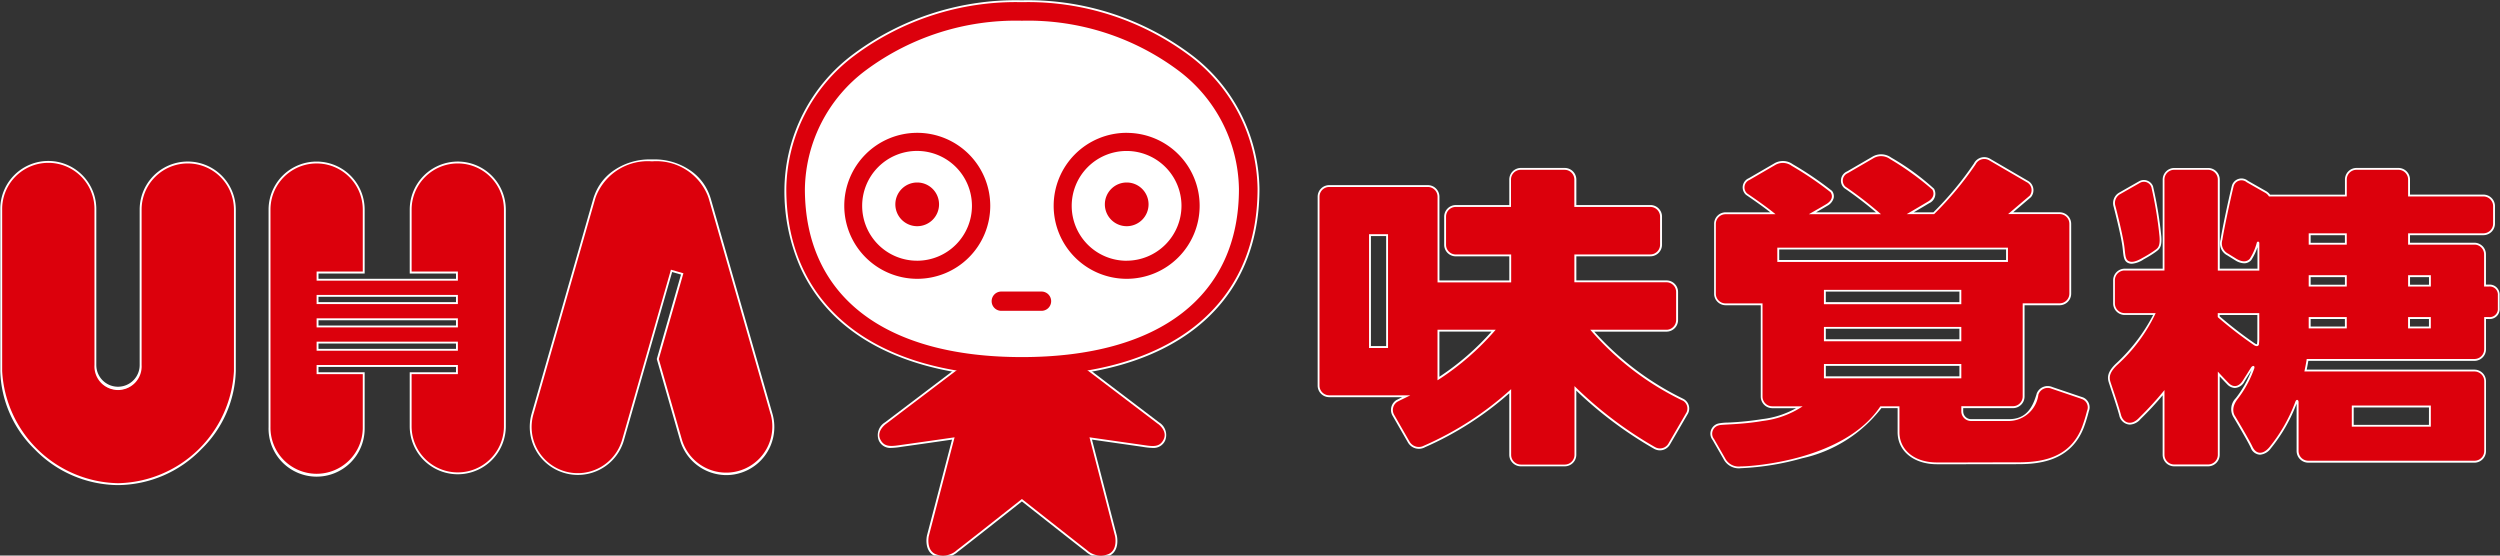 <svg xmlns="http://www.w3.org/2000/svg" width="180" height="40" viewBox="0 0 180 40"><rect x="0" y="0" width="180" height="40" fill="#333333" stroke="none"/><defs><clipPath id="a"><path d="M0 0h180v40H0z" style="fill:none"/></clipPath><style>.c{fill:#fff}.d{fill:#dc000c}</style></defs><g style="clip-path:url(#a)"><path d="M73.579 25.846c-10.015 0-15.758-4.463-15.758-12.246a11 11 0 0 1 4.458-8.667 18.2 18.2 0 0 1 11.3-3.577 18.24 18.24 0 0 1 11.3 3.577 11 11 0 0 1 4.468 8.667c-.002 7.783-5.75 12.246-15.768 12.246m0-24.218a17.93 17.93 0 0 0-11.127 3.519 10.74 10.74 0 0 0-4.364 8.454c0 7.609 5.644 11.974 15.486 11.974s15.5-4.364 15.5-11.974a10.73 10.73 0 0 0-4.365-8.454 17.97 17.97 0 0 0-11.13-3.519M3.478 11.589h.042a3.46 3.46 0 0 1 3.414 3.5v11.194a1.561 1.561 0 0 0 3.122 0V15.091a3.46 3.46 0 0 1 6.921 0v11.623a8.16 8.16 0 0 1-2.483 5.634 8.44 8.44 0 0 1-6 2.579 8.45 8.45 0 0 1-6-2.579A8.16 8.16 0 0 1 .02 26.714V15.005a3.46 3.46 0 0 1 3.458-3.416m5.021 16.527a1.835 1.835 0 0 1-1.833-1.833V15.091a3.186 3.186 0 0 0-3.146-3.23h-.042a3.2 3.2 0 0 0-3.186 3.146v11.707a8.4 8.4 0 0 0 8.209 7.941 8.4 8.4 0 0 0 8.207-7.941V15.091a3.189 3.189 0 0 0-6.377 0v11.192a1.835 1.835 0 0 1-1.832 1.833M32.96 11.632a3.463 3.463 0 0 1 3.459 3.46v15.654a3.46 3.46 0 0 1-6.919 0v-3.944h3.331v-.385h-9.9v.385h3.324v4.03a3.46 3.46 0 1 1-6.918-.088V15.092a3.459 3.459 0 0 1 6.918 0v4.6h-3.323v.384h9.9v-.384h-3.331v-4.6a3.463 3.463 0 0 1 3.459-3.46m0 22.3a3.19 3.19 0 0 0 3.187-3.186V15.092a3.19 3.19 0 0 0-3.187-3.188 3.19 3.19 0 0 0-3.187 3.188v4.322h3.329v.925H22.66v-.928h3.324v-4.319a3.187 3.187 0 0 0-6.374 0v15.654a3.19 3.19 0 0 0 3.146 3.23 3.2 3.2 0 0 0 3.228-3.146v-3.756H22.66v-.929h10.443v.929h-3.331v3.672a3.19 3.19 0 0 0 3.188 3.188Zm-10.3-12.836h10.443v.931H22.66Zm10.171.272h-9.9v.387h9.9ZM22.66 22.785h10.443v.924H22.66Zm10.171.272h-9.9v.38h9.9ZM22.66 24.463h10.443v.928H22.66Zm10.171.272h-9.9v.384h9.9ZM52.29 34.207a3.48 3.48 0 0 1-3.325-2.507l-1.678-5.85 1.745-6.082-.637-.183L44.923 31.7a3.453 3.453 0 0 1-4.262 2.363 3.456 3.456 0 0 1-2.387-4.269l4.432-15.454a3 3 0 0 1 .124-.358 3.7 3.7 0 0 1 1.194-1.589 4.55 4.55 0 0 1 2.839-.916h.175a4.53 4.53 0 0 1 2.832.915 3.7 3.7 0 0 1 1.193 1.59 4 4 0 0 1 .123.358l4.437 15.472a3.46 3.46 0 0 1-3.331 4.395Zm-4.72-8.356 1.656 5.775a3.2 3.2 0 0 0 3.063 2.31 3.19 3.19 0 0 0 3.065-4.066l-.005-.019-4.426-15.433a3 3 0 0 0-.115-.334v-.007a3.34 3.34 0 0 0-1.105-1.468 4.2 4.2 0 0 0-2.665-.857h-.175a3.87 3.87 0 0 0-3.777 2.325v.008a3 3 0 0 0-.116.332l-4.435 15.451a3.19 3.19 0 0 0 3.071 4.05 3.2 3.2 0 0 0 3.057-2.3l3.543-12.369 1.16.333ZM112.664 33.576h-3.163a.835.835 0 0 1-.833-.834v-4.426a23.2 23.2 0 0 1-6.06 3.88.91.91 0 0 1-1.24-.343l-1.107-1.927a.835.835 0 0 1 .307-1.137h.006q.184-.094.389-.193h-5.259a.834.834 0 0 1-.833-.833v-13.6a.834.834 0 0 1 .833-.833h7.1a.835.835 0 0 1 .835.833v6.032h5.03v-1.738h-3.854a.835.835 0 0 1-.834-.834v-2.024a.835.835 0 0 1 .834-.833h3.853v-1.839a.837.837 0 0 1 .834-.835h3.161a.84.84 0 0 1 .834.835v1.836h5.334a.834.834 0 0 1 .834.833v2.024a.835.835 0 0 1-.834.834h-5.334v1.736h6.49a.834.834 0 0 1 .834.833v2.023a.835.835 0 0 1-.832.833h-5.2a20.8 20.8 0 0 0 6.4 4.831 1 1 0 0 1 .1.06.785.785 0 0 1 .2 1.085l-1.253 2.156a.84.84 0 0 1-.722.415.84.84 0 0 1-.385-.094h-.004l-.031-.018a28.6 28.6 0 0 1-5.6-4.19v4.617a.834.834 0 0 1-.83.835m-3.725-5.877v5.038a.56.56 0 0 0 .561.562h3.164a.56.56 0 0 0 .56-.56v-5.26l.231.227a28.3 28.3 0 0 0 5.745 4.355h.006l.032.018a.56.56 0 0 0 .282.076.57.57 0 0 0 .487-.28l1.261-2.169a.51.51 0 0 0-.129-.711 1 1 0 0 0-.071-.041 20.7 20.7 0 0 1-6.672-5.128l-.17-.219h5.759a.56.56 0 0 0 .562-.559v-2.025a.56.56 0 0 0-.56-.561h-6.762v-2.28h5.606a.56.56 0 0 0 .562-.561v-2.022a.56.56 0 0 0-.56-.561h-5.608v-2.111a.565.565 0 0 0-.563-.563h-3.16a.565.565 0 0 0-.562.563v2.112h-4.125a.56.56 0 0 0-.562.561v2.023a.563.563 0 0 0 .562.562h4.125v2.281h-5.575v-6.3a.56.56 0 0 0-.562-.567h-7.1a.56.56 0 0 0-.561.561v13.6a.56.56 0 0 0 .561.561h5.844l.061.258q-.236.118-.45.221-.245.118-.459.227a.563.563 0 0 0-.21.754l.007.011 1.106 1.926a.637.637 0 0 0 .872.24l.02-.01a22.9 22.9 0 0 0 6.217-4.037Zm-5.574-.073v-4.019h4.621l-.193.225a19.4 19.4 0 0 1-4.219 3.667Zm.272-3.752v3.252a19 19 0 0 0 3.753-3.252Zm-3.563 1.314h-1.639v-8.461h1.639Zm-1.367-.272h1.095v-7.917h-1.095ZM125.189 33.72a1.23 1.23 0 0 1-1.1-.679l-.783-1.36a.8.8 0 0 1-.142-.3.755.755 0 0 1 .572-.892 3.7 3.7 0 0 1 .675-.063 21 21 0 0 0 2.479-.252h.008a6.5 6.5 0 0 0 2.419-.785h-1.709a.834.834 0 0 1-.833-.832v-6.579h-2.525a.834.834 0 0 1-.833-.833v-5.026a.83.83 0 0 1 .831-.832h3.212c-.431-.336-1-.749-1.74-1.252l-.016-.013a.72.72 0 0 1 .209-1.192l1.817-1.055a1.21 1.21 0 0 1 1.351.05 24.5 24.5 0 0 1 2.808 1.905l.017.013.012.018a.63.63 0 0 1 .107.5.91.91 0 0 1-.455.554c-.176.108-.515.3-.815.474h4.315a28 28 0 0 0-2.276-1.741l-.015-.012a.72.72 0 0 1 .209-1.193l1.817-1.056a1.23 1.23 0 0 1 1.353.053 17.5 17.5 0 0 1 3.093 2.25.74.74 0 0 1-.353 1.042c-.2.122-.668.4-1.107.655h1.414a23.6 23.6 0 0 0 2.918-3.517 1 1 0 0 1 .046-.079.83.83 0 0 1 1.151-.241l2.65 1.544a1 1 0 0 1 .144.091.78.78 0 0 1 .128 1.094l-.008.011-1.285 1.095h3.343a.834.834 0 0 1 .833.833v5.026a.835.835 0 0 1-.833.834h-2.524v6.576a.836.836 0 0 1-.834.832h-3.583v.23a.564.564 0 0 0 .562.562h2.742c1.278 0 1.718-.917 1.979-1.813v-.011l.022-.053a.847.847 0 0 1 1.11-.436l2.09.708a1 1 0 0 1 .152.052.77.77 0 0 1 .383 1v.007a11 11 0 0 1-.333 1.088c-1.006 2.7-3.664 2.7-4.941 2.7h-1.104c-.8 0-1.708 0-2.506.005h-2.045c-1.669 0-2.834-.944-2.834-2.3v-1.741h-1.166a9.88 9.88 0 0 1-5.708 3.612 19 19 0 0 1-4.418.715 1 1 0 0 1-.147.009m1.744-3.281a22 22 0 0 1-2.507.255 6 6 0 0 0-.6.049l-.022.007a.48.48 0 0 0-.372.571.5.5 0 0 0 .1.2l.011.016.793 1.378a.96.96 0 0 0 .86.532 1 1 0 0 0 .122-.008h.017a18.6 18.6 0 0 0 4.352-.7c1.823-.521 4.274-1.562 5.6-3.562l.04-.061h1.584v2.015c0 1.192 1.053 2.025 2.562 2.025h2.044c.8 0 1.7-.005 2.507-.005h1.099c1.946 0 3.86-.305 4.686-2.521a11 11 0 0 0 .32-1.044v-.021l.013-.027a.5.5 0 0 0-.24-.664.5.5 0 0 0-.1-.035h-.014l-2.113-.716a.575.575 0 0 0-.758.3l-.014.034a2.32 2.32 0 0 1-2.239 2h-2.742a.837.837 0 0 1-.834-.834v-.5h3.855a.563.563 0 0 0 .562-.56v-6.86h2.8a.56.56 0 0 0 .561-.562v-5.027a.56.56 0 0 0-.56-.561h-4.083l1.827-1.556a.51.51 0 0 0-.091-.7.5.5 0 0 0-.1-.061l-.01-.005-2.664-1.553a.56.56 0 0 0-.777.16.4.4 0 0 0-.031.054l-.011.02a24 24 0 0 1-3 3.6l-.04.039h-2.529l.434-.253c.51-.3 1.27-.746 1.536-.906.306-.188.4-.429.258-.676a16 16 0 0 0-3.007-2.157h-.005a.96.96 0 0 0-1.057-.041l-1.845 1.071a.45.45 0 0 0-.247.583.44.44 0 0 0 .1.155 29 29 0 0 1 2.569 1.993l.274.239h-6.084l.45-.254a57 57 0 0 0 1.254-.724.66.66 0 0 0 .332-.38.36.36 0 0 0-.055-.269 24 24 0 0 0-2.765-1.874l-.012-.008a.94.94 0 0 0-1.055-.04l-1.846 1.07a.447.447 0 0 0-.142.738c.924.632 1.6 1.123 2.051 1.5l.29.241h-3.973a.56.56 0 0 0-.561.559v5.028a.56.56 0 0 0 .56.561h2.8v6.845a.56.56 0 0 0 .561.56h2.642l-.375.249a6.75 6.75 0 0 1-2.947 1.078Zm14.418-3.069h-10.162v-1.3h10.162Zm-9.891-.272h9.618v-.757h-9.618Zm9.889-2.4h-10.161v-1.3h10.162Zm-9.89-.272h9.618v-.756h-9.618Zm9.89-2.4h-10.161v-1.3h10.162Zm-9.89-.272h9.618v-.757h-9.618Zm13.249-2.77h-16.877v-1.3h16.878Zm-16.605-.264h16.334v-.757h-16.334ZM153.493 18.991a.65.65 0 0 1-.282-.062c-.283-.129-.317-.457-.36-.872-.014-.131-.029-.279-.053-.434-.15-.945-.594-2.655-.617-2.742a.87.87 0 0 1 .408-1.017l1.414-.807a.7.7 0 0 1 .123-.058.71.71 0 0 1 .9.433v.014a28.5 28.5 0 0 1 .591 3.6c.053.708-.125.892-.383 1.074l-.064.047a8 8 0 0 1-.817.5 1.8 1.8 0 0 1-.86.324m.869-5.761a.4.4 0 0 0-.145.025.4.4 0 0 0-.076.036l-1.419.81a.6.6 0 0 0-.281.7v.007c0 .018.467 1.794.623 2.772.026.162.041.314.055.449.039.376.067.591.2.653a.4.4 0 0 0 .168.036 1.6 1.6 0 0 0 .732-.282 8 8 0 0 0 .788-.484l.067-.049c.182-.129.314-.223.269-.829a28 28 0 0 0-.583-3.559.44.44 0 0 0-.398-.285" class="c"/><path d="M169.667 12.092h3.021a.833.833 0 0 1 .832.835v1.084h5.285a.833.833 0 0 1 .833.835v1.253a.834.834 0 0 1-.833.834h-5.285v.544h4.647a.8.8 0 0 1 .4.112l.011.006.041.024a.3.3 0 0 1 .041.032 1 1 0 0 1 .082.068l.013.014a.83.83 0 0 1 .233.577v2.183h.214a.6.6 0 0 1 .117 0 .72.72 0 0 1 .655.766v.94a.714.714 0 0 1-.767.77h-.216v2.18a.834.834 0 0 1-.833.834H166.2q-.05.3-.117.63h12.075a1 1 0 0 1 .167.016.8.8 0 0 1 .238.092.4.4 0 0 1 .058.033.2.2 0 0 1 .043.034 1 1 0 0 1 .081.067l.008.008a.84.84 0 0 1 .238.584v5.033a.833.833 0 0 1-.831.833h-11.971a.844.844 0 0 1-.833-.832V29.06a11.7 11.7 0 0 1-1.864 3.233 1.06 1.06 0 0 1-.77.446.75.75 0 0 1-.672-.514c-.279-.584-1.176-2.081-1.24-2.187a1.12 1.12 0 0 1 .173-1.377 7.7 7.7 0 0 0 1.127-2.008l-.5.8a.83.83 0 0 1-.7.481.8.8 0 0 1-.561-.272c-.123-.126-.31-.324-.531-.561v5.641a.834.834 0 0 1-.832.834h-2.441a.833.833 0 0 1-.834-.835v-4.278a23 23 0 0 1-1.589 1.709 1.07 1.07 0 0 1-.774.4.82.82 0 0 1-.764-.67c-.144-.536-.44-1.42-.617-1.949l-.1-.31c-.113-.337-.254-.756.47-1.452a12.7 12.7 0 0 0 2.689-3.514h-2.045a.834.834 0 0 1-.834-.833v-1.666a.837.837 0 0 1 .834-.834h2.733V12.93a.837.837 0 0 1 .834-.835h2.442a.836.836 0 0 1 .832.832v6.417h2.717v-1.545a4.1 4.1 0 0 1-.44.914l-.013.017a.67.67 0 0 1-.51.228 1.25 1.25 0 0 1-.616-.2l-.59-.367a.97.97 0 0 1-.487-1.152c.115-.733.513-2.634.808-3.853a.72.72 0 0 1 1.157-.37l1.287.732a.9.9 0 0 1 .31.266h5.392v-1.088a.835.835 0 0 1 .83-.834m9.138 4.571a.56.56 0 0 0 .561-.561v-1.257a.56.56 0 0 0-.561-.562h-5.557v-1.357a.56.56 0 0 0-.559-.562h-3.022a.563.563 0 0 0-.562.562v1.357h-5.818l-.039-.067a.6.6 0 0 0-.246-.23h-.006l-1.313-.746-.01-.009a.448.448 0 0 0-.727.222c-.294 1.216-.693 3.119-.8 3.838l-.005.022a.7.7 0 0 0 .352.838l.012.006.592.368a1 1 0 0 0 .476.158.39.39 0 0 0 .3-.129 3.9 3.9 0 0 0 .485-1.113v-.012a.235.235 0 0 1 .218-.168.22.22 0 0 1 .162.074.28.28 0 0 1 .065.213v2.069h-3.261v-6.691a.563.563 0 0 0-.56-.56h-2.441a.565.565 0 0 0-.562.563v6.686h-3.005a.564.564 0 0 0-.562.562v1.669a.56.56 0 0 0 .561.561h2.424l-.055.177a11.8 11.8 0 0 1-2.823 3.806c-.6.577-.5.865-.4 1.17l.1.309c.178.532.476 1.421.622 1.965a.56.56 0 0 0 .5.469.84.84 0 0 0 .577-.319 22 22 0 0 0 1.819-1.985l.242-.3v5.042a.56.56 0 0 0 .561.562h2.442a.56.56 0 0 0 .56-.561v-6.334l.236.255c.322.347.6.642.763.81a.53.53 0 0 0 .366.189.63.63 0 0 0 .47-.353l.568-.9a.37.37 0 0 1 .29-.195.2.2 0 0 1 .164.076.28.28 0 0 1 .045.239v.018a8 8 0 0 1-1.241 2.283c-.48.629-.181 1.034-.168 1.051l.009.014c.039.065.962 1.6 1.255 2.216q.173.359.426.359a.82.82 0 0 0 .561-.347 11.4 11.4 0 0 0 1.851-3.243c.075-.194.2-.215.253-.215a.22.22 0 0 1 .185.1.34.34 0 0 1 .054.192v3.52a.57.57 0 0 0 .562.561h11.968a.56.56 0 0 0 .561-.56v-5.034a.56.56 0 0 0-.16-.393.4.4 0 0 0-.055-.044l-.015-.01-.015-.014-.023-.013-.016-.008a.5.5 0 0 0-.161-.063.6.6 0 0 0-.112-.011h-12.416l.036-.165c.069-.321.124-.614.168-.894l.018-.115h12.194a.56.56 0 0 0 .561-.561v-2.454h.5a.45.45 0 0 0 .481-.412 1 1 0 0 0 0-.071v-.967a.446.446 0 0 0-.409-.48.3.3 0 0 0-.07 0h-.508V18.31a.56.56 0 0 0-.16-.391l-.008-.008-.057-.045-.016-.013-.008-.006-.02-.012-.018-.01a.5.5 0 0 0-.263-.074h-4.925v-1.088Zm-12.712 0h3.012v1.09h-3.012Zm2.74.272h-2.466v.546h2.468Zm-2.74 2.746h3.012v1.086h-3.012Zm2.74.272h-2.466v.546h2.468Zm4.417-.272h1.909v1.087h-1.909Zm1.637.272h-1.365v.546h1.365Zm-15.344 2.456h3.259v2q-.002.15-.014.285-.002.054-.008.106v.026a.29.29 0 0 1-.288.229.55.55 0 0 1-.312-.119 29 29 0 0 1-2.585-2l.088-.1h-.135Zm2.987.272h-2.715v.093a29 29 0 0 0 2.517 1.943h.005a.3.3 0 0 0 .15.065h.014l.008-.014q-.002-.047.007-.094a3 3 0 0 0 .014-.264Zm10.718.013h1.909v1.089h-1.91Zm1.637.272h-1.365v.545h1.365Zm-8.793-.27h3.012v1.087h-3.012Zm2.74.272h-2.465v.543h2.468Zm.364 6.1h5.962v1.794h-5.961Zm5.69.272h-5.419v1.25h5.417ZM73.574.02a19.57 19.57 0 0 1 12.13 3.865 12.3 12.3 0 0 1 4.977 9.717c0 8.5-6.395 13.58-17.106 13.58-5.241 0-9.579-1.243-12.546-3.595a11.6 11.6 0 0 1-3.381-4.277 13.6 13.6 0 0 1-1.169-5.709 12.3 12.3 0 0 1 4.975-9.716A19.56 19.56 0 0 1 73.574.02m0 26.89c10.541 0 16.83-4.975 16.83-13.309a12.04 12.04 0 0 0-4.873-9.5A19.3 19.3 0 0 0 73.574.292a19.3 19.3 0 0 0-11.952 3.806 12.04 12.04 0 0 0-4.872 9.5c0 8.337 6.289 13.312 16.824 13.312m0-25.554a18.24 18.24 0 0 1 11.3 3.577 11 11 0 0 1 4.468 8.667c0 7.782-5.748 12.246-15.771 12.246S57.816 21.383 57.816 13.6a11 11 0 0 1 4.467-8.667 18.2 18.2 0 0 1 11.291-3.577m0 24.218c9.85 0 15.5-4.364 15.5-11.974a10.73 10.73 0 0 0-4.37-8.454 17.97 17.97 0 0 0-11.13-3.518 17.93 17.93 0 0 0-11.122 3.518 10.74 10.74 0 0 0-4.364 8.454c0 7.61 5.644 11.974 15.486 11.974" class="c"/><path d="M74.963 22.515h-2.844a.83.83 0 1 1 0-1.659h2.844a.83.83 0 1 1 0 1.659m-2.844-1.387a.558.558 0 0 0 0 1.115h2.844a.558.558 0 1 0 0-1.115ZM76.969 25.484l6.486 4.928a1.07 1.07 0 0 1 .439 1.3.91.91 0 0 1-.908.539 5 5 0 0 1-.706-.076l-.239-.035c-.7-.1-2.763-.394-3.419-.489l1.793 6.923c.011.049.23 1.088-.547 1.443a1.6 1.6 0 0 1-1.691-.3c-.423-.319-3.983-3.129-4.6-3.614-.613.485-4.165 3.292-4.6 3.614a1.59 1.59 0 0 1-1.688.3h-.005c-.763-.354-.557-1.392-.548-1.436v-.007l1.811-6.922c-.656.095-2.719.392-3.423.489l-.246.035a5 5 0 0 1-.7.073.9.9 0 0 1-.908-.541 1.07 1.07 0 0 1 .444-1.295l6.494-4.927 3.372.884Zm6.018 6.493a.64.64 0 0 0 .665-.389c.259-.509-.351-.952-.357-.956L76.91 25.78l-3.336.871-3.313-.869-6.391 4.85c-.028.02-.616.45-.361.954a.64.64 0 0 0 .665.39 5 5 0 0 0 .664-.07l.248-.036c.837-.115 3.6-.514 3.624-.518l.2-.029L67 38.639c-.01.053-.155.873.394 1.13a1.32 1.32 0 0 0 1.4-.256l.012-.01c.428-.317 4.638-3.646 4.68-3.68l.084-.067.084.067c.043.034 4.26 3.363 4.682 3.681l.011.009a1.33 1.33 0 0 0 1.405.256c.56-.258.4-1.083.393-1.129l-1.895-7.316.2.029c.028 0 2.785.4 3.62.518l.242.035a5 5 0 0 0 .675.071M81.122 13.002a1.71 1.71 0 1 1-1.709 1.71 1.71 1.71 0 0 1 1.709-1.71m0 3.148a1.438 1.438 0 1 0-1.437-1.438 1.44 1.44 0 0 0 1.437 1.438" class="c"/><path d="M81.122 9.428h.017a5.4 5.4 0 1 1-.017 0m0 10.509a5.119 5.119 0 0 0 .02-10.237h-.02a5.119 5.119 0 0 0 0 10.237m-.007-9.206a4.1 4.1 0 0 1 4.094 4.082v.006a4.1 4.1 0 0 1-4.08 4.088h-.007a4.088 4.088 0 0 1-.006-8.176Zm.006 7.9h.001a3.83 3.83 0 0 0 3.809-3.816v-.006a3.815 3.815 0 1 0-3.815 3.822ZM66.039 13.002a1.71 1.71 0 1 1-1.71 1.71 1.71 1.71 0 0 1 1.71-1.71m0 3.148a1.438 1.438 0 1 0-1.438-1.438 1.44 1.44 0 0 0 1.438 1.438" class="c"/><path d="M66.04 9.428a5.391 5.391 0 1 1-5.39 5.394 5.4 5.4 0 0 1 5.392-5.394Zm0 10.509a5.119 5.119 0 1 0 0-10.237v-.136.136a5.119 5.119 0 0 0 0 10.237m-.014-9.206a4.1 4.1 0 0 1 4.089 4.076v.012a4.094 4.094 0 0 1-4.076 4.088h-.011a4.088 4.088 0 0 1-.013-8.176Zm0 7.9h.01a3.82 3.82 0 0 0 3.8-3.816v-.012a3.82 3.82 0 0 0-3.817-3.8h-.01a3.816 3.816 0 0 0 .012 7.632Z" class="c"/><path d="M73.579 25.71c-9.928 0-15.622-4.413-15.622-12.11a10.87 10.87 0 0 1 4.415-8.561 18.1 18.1 0 0 1 11.207-3.544A18.1 18.1 0 0 1 84.792 5.04a10.86 10.86 0 0 1 4.417 8.561c0 7.7-5.7 12.11-15.635 12.11" class="c"/><path d="M13.52 11.768a3.324 3.324 0 0 0-3.324 3.324v11.191a1.7 1.7 0 1 1-3.394 0V15.091a3.323 3.323 0 0 0-6.646-.086v11.709a8.53 8.53 0 0 0 8.345 8.077 8.53 8.53 0 0 0 8.343-8.077V15.091a3.325 3.325 0 0 0-3.324-3.323M32.96 11.768a3.324 3.324 0 0 0-3.323 3.324v4.458h3.33v.656H22.796v-.656h3.324v-4.458a3.323 3.323 0 0 0-6.646 0v15.654a3.323 3.323 0 0 0 6.646.086v-3.893h-3.324v-.657h10.171v.657h-3.331v3.808a3.324 3.324 0 0 0 6.647 0V15.092a3.323 3.323 0 0 0-3.323-3.324m.007 13.487H22.796v-.656h10.171Zm0-1.682H22.796v-.652h10.171Zm0-1.68H22.796v-.659h10.171ZM55.485 29.83l-4.431-15.452a3 3 0 0 0-.12-.347 3.99 3.99 0 0 0-3.988-2.413 4 4 0 0 0-3.991 2.416 3 3 0 0 0-.121.347L38.406 29.83a3.322 3.322 0 0 0 6.387 1.832l.708-2.467 2.805-9.777.9.258-1.772 6.176 1.667 5.812a3.324 3.324 0 0 0 6.39-1.832ZM121.125 28.833a20.5 20.5 0 0 1-6.626-5.09h5.482a.7.7 0 0 0 .7-.695v-2.025a.7.7 0 0 0-.7-.7h-6.626v-2.004h5.47a.7.7 0 0 0 .7-.7v-2.02a.7.7 0 0 0-.7-.7h-5.473v-1.972a.7.7 0 0 0-.7-.7h-3.16a.7.7 0 0 0-.7.7v1.972h-3.977a.7.7 0 0 0-.7.7v2.023a.7.7 0 0 0 .7.7h3.989v2.009h-5.3v-6.169a.7.7 0 0 0-.7-.7h-7.1a.7.7 0 0 0-.7.7v13.6a.7.7 0 0 0 .7.7h5.844c-.337.169-.644.312-.913.45a.7.7 0 0 0-.257.951l1.106 1.926a.774.774 0 0 0 1.057.29h.007a23.1 23.1 0 0 0 6.254-4.061v4.731a.7.7 0 0 0 .7.7h3.161a.7.7 0 0 0 .7-.7v-4.95a28.4 28.4 0 0 0 5.8 4.394h.006a.7.7 0 0 0 .955-.253l1.255-2.161a.65.65 0 0 0-.163-.9 1 1 0 0 0-.087-.051m-21.191-3.771h-1.367v-8.194h1.367Zm3.563 2.325v-3.639h4.189a19.2 19.2 0 0 1-4.189 3.639M149.823 28.702l-2.1-.712a.71.71 0 0 0-.938.366l-.018.045a2.175 2.175 0 0 1-2.11 1.911h-2.742a.7.7 0 0 1-.7-.7v-.366h3.719a.7.7 0 0 0 .7-.7v-6.707h2.66a.7.7 0 0 0 .7-.7v-5.025a.7.7 0 0 0-.7-.7h-3.714l1.557-1.325a.645.645 0 0 0-.229-.98l-2.658-1.549a.7.7 0 0 0-.965.2 1 1 0 0 0-.041.072 23.6 23.6 0 0 1-2.987 3.584h-1.971c.492-.288 1.257-.739 1.537-.907.425-.261.456-.6.306-.859a20.5 20.5 0 0 0-3.051-2.2 1.09 1.09 0 0 0-1.208-.047l-1.825 1.061a.585.585 0 0 0-.177.971 28 28 0 0 1 2.566 1.989h-5.2c.45-.254 1.018-.579 1.259-.726.423-.259.492-.584.307-.858a24 24 0 0 0-2.8-1.9 1.08 1.08 0 0 0-1.208-.046l-1.825 1.06a.583.583 0 0 0-.177.97c.643.439 1.481 1.027 2.05 1.5h-3.6a.7.7 0 0 0-.7.695v5.026a.7.7 0 0 0 .7.7h2.662v6.709a.7.7 0 0 0 .7.7h2.192a6.6 6.6 0 0 1-2.886 1.056c-1.492.261-2.977.244-3.14.312a.62.62 0 0 0-.477.732.6.6 0 0 0 .122.258l.789 1.371a1.1 1.1 0 0 0 1.121.6c.854 0 7.5-.45 10.062-4.327h1.375v1.879c0 1.188.993 2.161 2.7 2.161h1.616c1.118 0 2.61-.009 3.684-.006 1.538 0 4.167.083 5.17-2.608a11 11 0 0 0 .329-1.075v-.008a.635.635 0 0 0-.306-.844.7.7 0 0 0-.132-.045m-8.607-4.14h-9.891v-1.032h9.891Zm0-2.669h-9.891V20.87h9.891Zm-13.248-4.07h16.606v1.029h-16.605Zm3.358 8.379h9.891v1.029h-9.892ZM152.932 17.602c.1.613.048 1.073.337 1.2.237.113.546.029 1.025-.252a8 8 0 0 0 .8-.492c.224-.169.45-.239.393-1a28 28 0 0 0-.588-3.587.57.57 0 0 0-.729-.35.6.6 0 0 0-.1.048l-1.416.808a.73.73 0 0 0-.343.861s.464 1.776.62 2.759" class="d"/><path d="M179.212 20.63h-.357v-2.32a.7.7 0 0 0-.2-.487v-.006a1 1 0 0 0-.076-.062l-.029-.023-.046-.026a.64.64 0 0 0-.343-.092h-4.777v-.815h5.421a.7.7 0 0 0 .7-.7v-1.254a.7.7 0 0 0-.7-.7h-5.421v-1.219a.7.7 0 0 0-.695-.7h-3.022a.7.7 0 0 0-.7.7v1.221h-5.6a.73.73 0 0 0-.3-.282l-1.3-.74a.584.584 0 0 0-.947.29c-.285 1.179-.691 3.1-.808 3.853a.83.83 0 0 0 .421 1l.592.368c.48.281.782.192.956 0a4 4 0 0 0 .508-1.162c.047-.131.2-.087.182.067v1.94h-2.989v-6.555a.7.7 0 0 0-.7-.7h-2.441a.7.7 0 0 0-.7.7v6.55h-2.869a.7.7 0 0 0-.7.7v1.668a.7.7 0 0 0 .7.7h2.239a11.8 11.8 0 0 1-2.788 3.748c-.66.635-.543.989-.435 1.312.146.443.545 1.6.723 2.266.148.557.717.843 1.309.207a23 23 0 0 0 1.822-1.993v4.658a.7.7 0 0 0 .7.7h2.442a.7.7 0 0 0 .7-.7v-5.987c.3.328.591.634.765.812.343.353.745.307 1.049-.188l.567-.9c.116-.186.289-.169.251.022a7.9 7.9 0 0 1-1.219 2.245c-.557.731-.168 1.218-.168 1.218s.955 1.589 1.249 2.2.795.535 1.214.041a11.6 11.6 0 0 0 1.875-3.283c.079-.209.23-.14.23.03v3.52a.7.7 0 0 0 .7.7h11.969a.7.7 0 0 0 .7-.7v-5.028a.7.7 0 0 0-.2-.488l-.006-.006a1 1 0 0 0-.076-.061.1.1 0 0 0-.028-.023.3.3 0 0 0-.047-.026.7.7 0 0 0-.2-.079 1 1 0 0 0-.14-.014h-12.254c.066-.3.123-.605.169-.9h12.078a.7.7 0 0 0 .7-.7v-2.316h.357a.585.585 0 0 0 .627-.537 1 1 0 0 0 0-.092v-.946a.58.58 0 0 0-.534-.626.4.4 0 0 0-.1 0m-4.191 0h-1.637v-.815h1.637Zm-8.794 2.2h2.74v.815h-2.74Zm0-2.2v-.816h2.74v.815Zm2.74-3.015h-2.74v-.816h2.74Zm-9.289 5.222v-.293h2.989v1.866c0 .131-.014.258-.022.383-.049.185-.245.144-.389.035a29 29 0 0 1-2.576-1.993Zm15.341 7.885h-5.689v-1.523h5.69Zm0-7.076h-1.637v-.817h1.637ZM85.619 3.992A19.44 19.44 0 0 0 73.574.156a19.42 19.42 0 0 0-12.036 3.836 12.17 12.17 0 0 0-4.924 9.61c0 8.418 6.342 13.444 16.96 13.444s16.971-5.026 16.971-13.445a12.17 12.17 0 0 0-4.925-9.61M73.574 25.71c-9.928 0-15.622-4.413-15.622-12.11a10.87 10.87 0 0 1 4.415-8.56 18.1 18.1 0 0 1 11.207-3.548A18.1 18.1 0 0 1 84.792 5.04a10.86 10.86 0 0 1 4.412 8.56c0 7.7-5.7 12.11-15.635 12.11" class="d"/><path d="M74.963 22.379h-2.844a.694.694 0 1 1 0-1.387h2.844a.694.694 0 1 1 0 1.387M83.373 30.52l-6.433-4.888-3.365.879-3.342-.877-6.445 4.889s-.712.506-.4 1.124.872.474 1.718.358 3.625-.518 3.625-.518l-1.859 7.121s-.2.972.472 1.285a1.46 1.46 0 0 0 1.549-.281c.435-.322 4.684-3.683 4.684-3.683s4.257 3.361 4.685 3.683a1.46 1.46 0 0 0 1.552.281c.686-.313.472-1.285.472-1.285l-1.844-7.121s2.776.4 3.621.518 1.4.274 1.714-.358-.4-1.127-.4-1.127M82.696 14.712a1.573 1.573 0 1 0-1.574 1.574 1.574 1.574 0 0 0 1.574-1.574" class="d"/><path d="M81.122 9.564a5.255 5.255 0 1 0 5.252 5.258 5.247 5.247 0 0 0-5.237-5.255h-.015m0 9.207a3.952 3.952 0 1 1 3.945-3.958v.006a3.96 3.96 0 0 1-3.945 3.949M64.465 14.712a1.573 1.573 0 1 1 1.574 1.574 1.574 1.574 0 0 1-1.574-1.574" class="d"/><path d="M66.04 9.564a5.255 5.255 0 1 0 5.258 5.255 5.256 5.256 0 0 0-5.258-5.255m0 9.207a3.952 3.952 0 1 1 3.94-3.963v.012a3.95 3.95 0 0 1-3.94 3.952" class="d"/></g></svg>